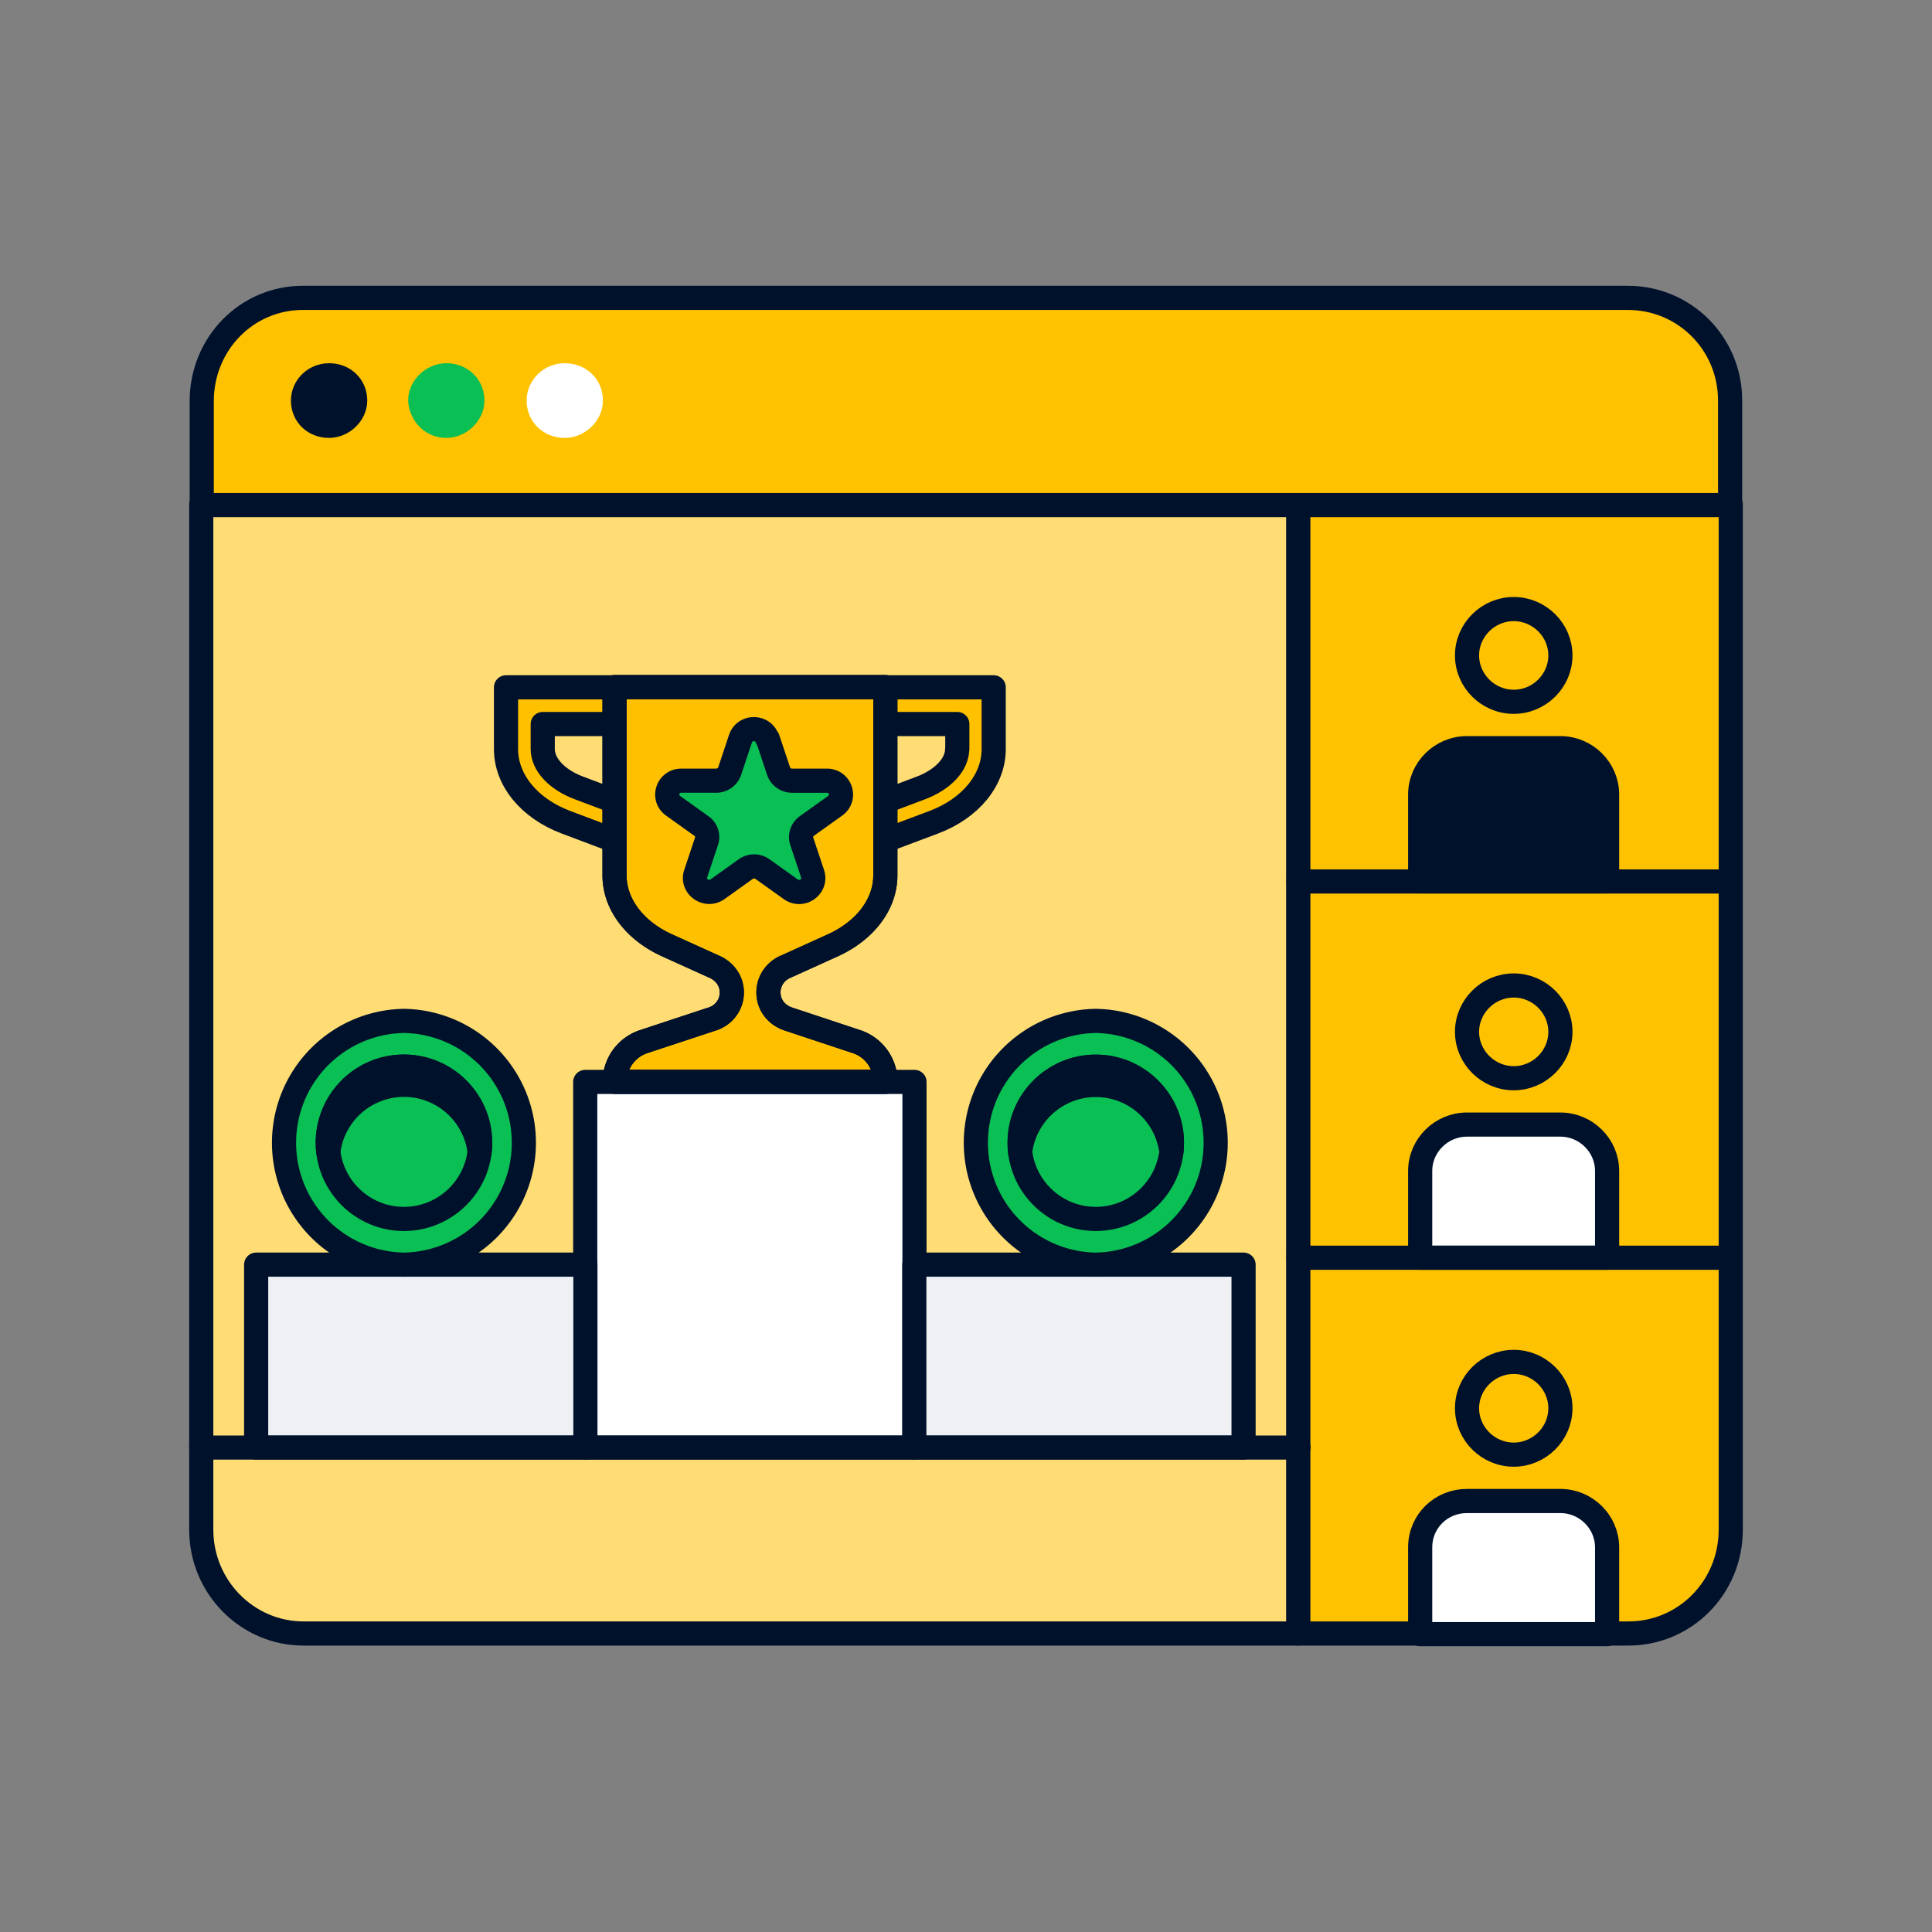 <svg xmlns="http://www.w3.org/2000/svg" fill="none" viewBox="0 0 120 120"><rect x="0" y="0" width="120" height="120" fill="#808080" stroke="none"/><path fill="#FFDC74" stroke="#00112C" stroke-linecap="round" stroke-linejoin="round" stroke-width="1.5" d="M80.65 31.33v70.13H18.86c-3.51 0-6.36-2.89-6.36-6.45V31.33z"/><path fill="#FFC200" stroke="#00112C" stroke-linecap="round" stroke-linejoin="round" stroke-width="1.5" d="M107.5 31.33v63.68c0 3.59-2.84 6.45-6.36 6.45h-20.5V31.33h26.86"/><path fill="#FFC200" stroke="#00112C" stroke-linecap="round" stroke-linejoin="round" stroke-width="1.5" d="M101.11 18.5H18.82c-3.51 0-6.29 2.86-6.29 6.42v6.45h94.93v-6.49c0-3.56-2.84-6.38-6.36-6.38z"/><path fill="#00112C" stroke="#00112C" stroke-linecap="round" stroke-linejoin="round" stroke-width="1.5" d="M20.44 26.45c.84 0 1.62-.73 1.62-1.57 0-.91-.7-1.57-1.62-1.57s-1.62.73-1.62 1.57c0 .91.7 1.57 1.62 1.57"/><path fill="#0ABF53" stroke="#0ABF53" stroke-linecap="round" stroke-linejoin="round" stroke-width="1.5" d="M27.72 26.45c.84 0 1.62-.73 1.62-1.57 0-.91-.7-1.57-1.62-1.57-.84 0-1.62.73-1.62 1.57.07.91.77 1.57 1.62 1.57"/><path fill="#fff" stroke="#fff" stroke-linecap="round" stroke-linejoin="round" stroke-width="1.5" d="M35.08 26.45c.84 0 1.62-.73 1.62-1.57 0-.91-.7-1.57-1.62-1.57s-1.62.73-1.62 1.57c0 .91.7 1.57 1.62 1.57"/><path stroke="#00112C" stroke-linecap="round" stroke-linejoin="round" stroke-width="1.5" d="M94.02 43.59c1.59 0 2.9-1.3 2.9-2.88s-1.31-2.88-2.9-2.88-2.9 1.3-2.9 2.88 1.31 2.88 2.9 2.88"/><path fill="#00112C" stroke="#00112C" stroke-linecap="round" stroke-linejoin="round" stroke-width="1.5" d="M91.12 46.47h5.8c1.59 0 2.9 1.3 2.9 2.88v5.39H88.21v-5.39c0-1.58 1.31-2.88 2.9-2.88z"/><path stroke="#00112C" stroke-linecap="round" stroke-linejoin="round" stroke-width="1.5" d="M94.02 66.97c1.59 0 2.9-1.3 2.9-2.88s-1.31-2.88-2.9-2.88-2.9 1.3-2.9 2.88 1.31 2.88 2.9 2.88"/><path fill="#fff" stroke="#00112C" stroke-linecap="round" stroke-linejoin="round" stroke-width="1.5" d="M91.12 69.85h5.8c1.59 0 2.9 1.3 2.9 2.88v5.39H88.21v-5.39c0-1.58 1.31-2.88 2.9-2.88z"/><path stroke="#00112C" stroke-linecap="round" stroke-linejoin="round" stroke-width="1.5" d="M94.02 90.35c1.59 0 2.9-1.3 2.9-2.88s-1.31-2.88-2.9-2.88-2.9 1.3-2.9 2.88 1.31 2.88 2.9 2.88"/><path fill="#fff" stroke="#00112C" stroke-linecap="round" stroke-linejoin="round" stroke-width="1.5" d="M91.12 93.23h5.8c1.59 0 2.9 1.3 2.9 2.88v5.39H88.21v-5.39c0-1.63 1.31-2.88 2.9-2.88z"/><path stroke="#00112C" stroke-linecap="round" stroke-linejoin="round" stroke-width="1.5" d="M80.65 54.75h26.82M80.65 78.12h26.82"/><path fill="#fff" stroke="#00112C" stroke-linecap="round" stroke-linejoin="round" stroke-width="1.5" d="M56.8 67.2H36.35v22.71H56.8z"/><path fill="#EEF0F3" stroke="#00112C" stroke-linecap="round" stroke-linejoin="round" stroke-width="1.5" d="M77.24 78.55H56.79v11.36h20.45zM36.36 78.55H15.91v11.36h20.45z"/><path fill="#0ABF53" stroke="#00112C" stroke-linecap="round" stroke-linejoin="round" stroke-width="1.5" d="M25.09 78.55a7.571 7.571 0 0 0 0-15.14 7.571 7.571 0 0 0 0 15.14"/><path fill="#0ABF53" stroke="#00112C" stroke-linecap="round" stroke-linejoin="round" stroke-width="1.5" d="M25.09 75.71c2.61 0 4.73-2.12 4.73-4.73s-2.12-4.73-4.73-4.73-4.73 2.12-4.73 4.73 2.12 4.73 4.73 4.73M68.06 78.55a7.571 7.571 0 0 0 0-15.14 7.571 7.571 0 0 0 0 15.14"/><path fill="#0ABF53" stroke="#00112C" stroke-linecap="round" stroke-linejoin="round" stroke-width="1.5" d="M68.06 75.71c2.61 0 4.73-2.12 4.73-4.73s-2.12-4.73-4.73-4.73-4.73 2.12-4.73 4.73 2.12 4.73 4.73 4.73"/><path fill="#FFC000" stroke="#00112C" stroke-linecap="round" stroke-linejoin="round" stroke-width="1.5" d="M31.43 42.69v3.84c0 1.92 1.44 3.68 3.72 4.54l11.42 4.3 8.42-3.17L58 51.07c2.28-.86 3.72-2.62 3.72-4.54v-3.84zm28.02 3.84c0 .95-.88 1.89-2.25 2.41l-10.62 4-10.62-4c-1.37-.51-2.25-1.46-2.25-2.41v-1.56h25.75v1.56z"/><path fill="#FFC000" stroke="#00112C" stroke-linecap="round" stroke-linejoin="round" stroke-width="1.5" d="M48.72 60.08c1.22-.55 3-1.36 3-1.36 2.03-.92 3.27-2.57 3.27-4.35V42.68H38.17v11.69c0 1.78 1.24 3.43 3.27 4.35l2.96 1.34c.51.23.91.69 1.02 1.24.18.88-.34 1.71-1.15 1.98l-4.3 1.42a2.625 2.625 0 0 0-1.79 2.49H55c0-1.13-.72-2.13-1.79-2.49l-4.25-1.41c-.61-.2-1.09-.7-1.2-1.33-.15-.8.27-1.56.98-1.89h-.01z"/><path fill="#00112C" stroke="#00112C" stroke-linecap="round" stroke-linejoin="round" stroke-width="1.5" d="M25.09 66.25c-2.62 0-4.73 2.12-4.73 4.73 0 .2.01.38.03.57a4.737 4.737 0 0 1 4.7-4.17c2.42 0 4.42 1.82 4.7 4.17q.03-.285.03-.57c0-2.62-2.12-4.73-4.73-4.73M68.06 67.39c2.42 0 4.42 1.82 4.7 4.17q.03-.285.03-.57c0-2.62-2.12-4.73-4.73-4.73s-4.73 2.12-4.73 4.73c0 .2.01.38.03.57a4.737 4.737 0 0 1 4.7-4.17"/><path fill="#0ABF53" stroke="#00112C" stroke-linecap="round" stroke-linejoin="round" stroke-width="1.5" d="m47.69 45.89.67 2.01c.12.35.45.59.84.59h2.16c.85 0 1.2 1.07.51 1.56l-1.75 1.25c-.31.22-.44.61-.32.96l.67 2.01c.26.8-.67 1.46-1.36.96l-1.75-1.25a.9.9 0 0 0-1.04 0l-1.75 1.25c-.69.49-1.62-.17-1.36-.96l.67-2.01a.83.83 0 0 0-.32-.96l-1.75-1.25c-.69-.49-.34-1.56.51-1.56h2.16c.38 0 .72-.24.84-.59l.67-2.01c.26-.8 1.41-.8 1.67 0h.03"/><path stroke="#00112C" stroke-linecap="round" stroke-linejoin="round" stroke-width="1.5" d="M48.72 60.08c1.22-.55 3-1.36 3-1.36 2.03-.92 3.27-2.57 3.27-4.35V42.68H38.17v11.69c0 1.78 1.24 3.43 3.27 4.35l2.96 1.34c.51.23.91.69 1.02 1.24.18.88-.34 1.71-1.15 1.98l-4.3 1.42a2.625 2.625 0 0 0-1.79 2.49H55c0-1.13-.72-2.13-1.79-2.49l-4.25-1.41c-.61-.2-1.09-.7-1.2-1.33-.15-.8.27-1.56.98-1.89h-.01zM12.5 89.91h68.15"/></svg>